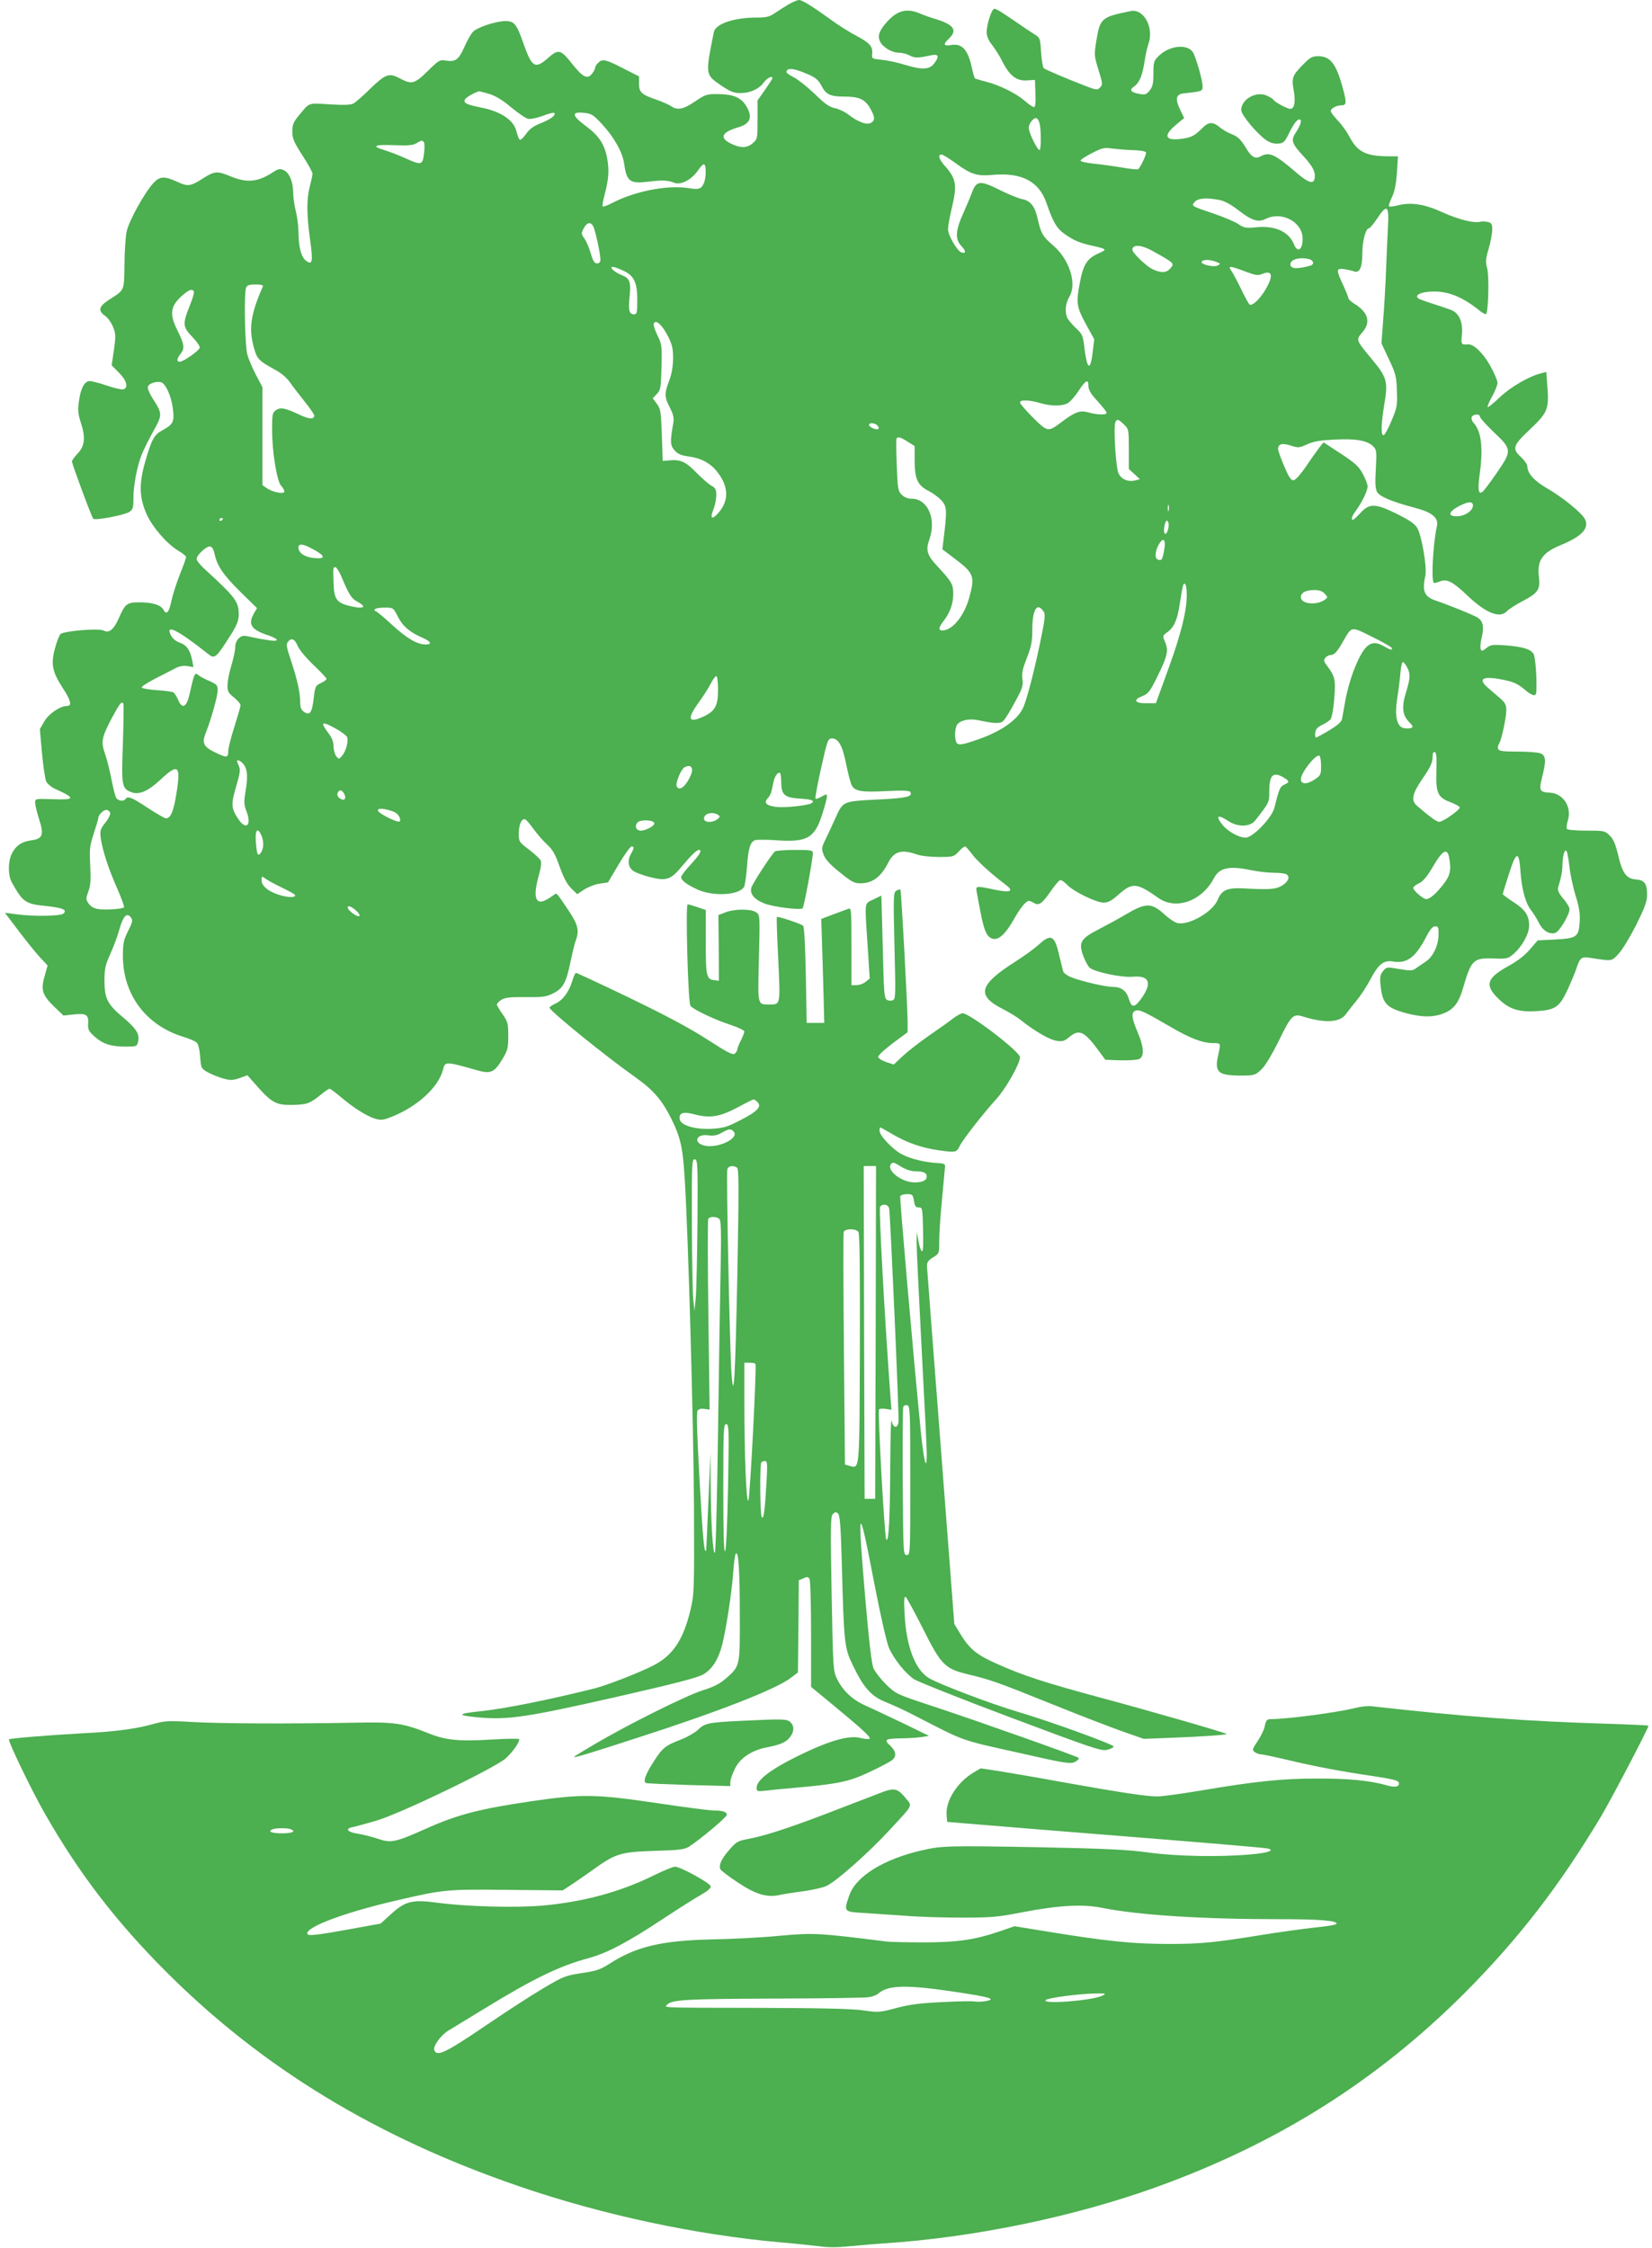<?xml version="1.0" standalone="no"?>
<!DOCTYPE svg PUBLIC "-//W3C//DTD SVG 20010904//EN"
 "http://www.w3.org/TR/2001/REC-SVG-20010904/DTD/svg10.dtd">
<svg version="1.0" xmlns="http://www.w3.org/2000/svg"
 width="941pt" height="1280pt" viewBox="0 0 941 1280"
 preserveAspectRatio="xMidYMid meet">
<g transform="translate(0,1280) scale(0.1,-0.1)"
fill="#4caf50" stroke="none">
<path d="M4495 12777 c-22 -13 -58 -36 -79 -50 -33 -23 -49 -27 -107 -27 -128
0 -234 -36 -243 -83 -49 -246 -49 -241 42 -304 52 -35 72 -43 109 -43 56 0
107 23 134 61 18 25 49 40 49 24 0 -4 -19 -33 -42 -66 l-43 -61 0 -110 c0
-109 0 -110 -29 -135 -32 -27 -69 -27 -122 -1 -68 33 -54 65 41 93 70 20 84
59 45 122 -28 47 -73 66 -156 67 -67 1 -74 -1 -134 -41 -67 -46 -102 -53 -138
-27 -12 8 -48 24 -79 35 -89 30 -103 43 -103 92 l0 42 -83 42 c-106 55 -124
59 -148 37 -10 -9 -19 -23 -19 -29 0 -7 -8 -23 -18 -35 -26 -33 -52 -20 -112
55 -66 84 -79 87 -137 36 -75 -67 -93 -56 -142 83 -38 109 -52 126 -101 126
-55 0 -163 -36 -187 -62 -11 -13 -33 -51 -48 -86 -32 -72 -51 -86 -104 -77
-36 6 -41 3 -104 -59 -76 -75 -92 -79 -162 -41 -60 31 -79 24 -170 -64 -38
-38 -80 -74 -93 -81 -16 -8 -57 -9 -136 -4 -126 7 -109 14 -179 -70 -26 -32
-32 -48 -32 -85 0 -40 9 -60 57 -135 32 -49 58 -96 58 -105 0 -9 -7 -41 -15
-71 -19 -72 -19 -158 1 -303 18 -128 14 -151 -25 -120 -26 22 -40 76 -41 160
0 34 -7 88 -15 120 -8 31 -15 79 -15 105 0 62 -22 115 -54 129 -22 10 -31 8
-63 -13 -83 -54 -146 -61 -238 -23 -77 32 -91 31 -151 -6 -79 -51 -93 -53
-155 -24 -73 33 -98 32 -135 -7 -52 -57 -141 -218 -153 -278 -6 -30 -12 -115
-12 -188 -2 -150 1 -142 -85 -197 -62 -40 -68 -63 -25 -94 16 -11 36 -40 45
-63 15 -37 16 -51 5 -130 l-13 -88 42 -43 c44 -44 54 -83 26 -94 -9 -3 -51 6
-94 21 -42 14 -87 26 -98 26 -30 0 -52 -39 -62 -112 -8 -53 -6 -73 11 -127 27
-82 22 -132 -20 -175 -17 -18 -31 -37 -31 -44 0 -15 111 -314 121 -326 10 -11
176 20 206 39 20 14 23 24 23 80 0 72 21 181 47 246 9 24 39 83 65 131 54 97
54 101 -3 190 -17 26 -29 55 -27 64 4 24 65 39 85 22 26 -21 53 -92 59 -156 7
-65 -1 -80 -64 -114 -43 -23 -59 -52 -93 -170 -39 -134 -37 -213 9 -312 35
-74 115 -165 179 -203 24 -14 43 -30 43 -35 0 -6 -16 -51 -36 -100 -19 -49
-41 -117 -48 -151 -13 -65 -28 -81 -45 -49 -15 27 -63 42 -136 42 -72 0 -82
-7 -119 -92 -28 -63 -55 -85 -85 -69 -28 15 -228 -2 -247 -20 -7 -8 -22 -46
-32 -85 -23 -88 -14 -130 46 -223 45 -68 53 -101 25 -101 -40 0 -104 -43 -130
-87 l-26 -45 12 -137 c7 -75 18 -147 24 -161 7 -14 30 -33 52 -43 118 -53 114
-63 -17 -58 -97 3 -98 3 -98 -20 0 -12 10 -53 21 -89 31 -94 23 -116 -41 -125
-58 -8 -91 -31 -114 -79 -21 -45 -21 -123 2 -162 63 -113 76 -122 201 -134 89
-10 114 -21 93 -42 -15 -15 -173 -18 -271 -4 l-63 8 78 -103 c43 -57 98 -125
122 -151 l43 -46 -16 -57 c-24 -80 -15 -110 50 -174 l56 -54 57 6 c73 8 87 -1
84 -51 -2 -34 2 -44 37 -75 47 -42 93 -57 178 -57 59 0 63 1 69 26 11 44 -8
75 -81 137 -93 77 -110 110 -110 212 0 69 5 90 32 150 18 39 42 103 53 143 22
77 43 98 66 67 11 -15 9 -26 -16 -76 -26 -51 -30 -69 -30 -143 0 -217 128
-391 337 -458 38 -11 75 -27 83 -35 9 -8 17 -39 20 -81 5 -66 6 -67 45 -89 22
-12 62 -28 88 -35 41 -11 54 -10 92 3 l44 16 61 -69 c80 -89 106 -102 198
-100 81 2 97 8 159 58 23 19 45 34 50 34 5 0 34 -21 64 -47 72 -61 146 -108
194 -123 35 -10 47 -9 95 10 149 59 269 170 294 271 10 45 16 45 191 -5 79
-23 100 -14 145 60 32 53 35 65 35 135 0 71 -3 81 -32 123 -18 26 -33 51 -33
56 0 5 11 17 25 26 20 13 49 17 138 16 97 -1 118 1 157 21 57 28 75 61 99 178
11 52 24 107 30 122 22 58 14 92 -45 179 -69 102 -62 95 -82 80 -49 -35 -73
-43 -88 -31 -19 16 -18 61 5 144 13 46 16 75 10 86 -5 10 -35 37 -66 61 -58
44 -58 45 -58 96 1 53 20 88 40 74 6 -4 27 -29 47 -57 20 -27 54 -66 75 -85
30 -27 46 -55 71 -126 23 -63 42 -100 66 -123 l34 -33 40 27 c22 14 61 29 87
33 l48 7 61 103 c33 56 67 102 73 102 16 0 16 -9 -2 -40 -22 -38 -18 -76 9
-97 13 -11 57 -27 99 -38 94 -23 118 -15 183 64 53 63 82 91 95 91 20 0 6 -26
-46 -82 -30 -32 -55 -65 -55 -72 0 -20 30 -42 92 -71 94 -43 248 -32 268 19 4
12 11 62 15 111 7 105 19 142 47 151 12 3 67 3 123 -1 173 -12 216 13 259 150
14 44 26 88 26 98 0 17 -1 17 -30 1 -16 -10 -32 -15 -35 -12 -3 3 11 81 32
174 36 161 39 169 62 169 37 0 60 -41 81 -148 11 -54 25 -107 31 -118 18 -35
55 -41 195 -34 96 5 134 3 139 -5 16 -26 -20 -35 -188 -43 -198 -10 -195 -9
-239 -107 -16 -36 -41 -89 -55 -118 -24 -49 -25 -55 -11 -90 9 -26 37 -56 91
-99 66 -54 83 -63 118 -63 68 0 117 36 158 117 33 65 76 78 161 48 25 -9 77
-15 127 -15 81 0 86 1 113 30 15 17 32 30 37 30 4 0 20 -18 36 -39 27 -39 115
-119 190 -175 56 -41 37 -52 -58 -32 -105 22 -108 22 -102 -11 3 -16 12 -68
22 -117 20 -107 37 -144 71 -152 33 -8 73 29 119 111 36 64 69 105 86 105 5 0
18 -6 29 -12 27 -17 46 -4 95 67 22 32 46 60 53 63 7 2 25 -10 41 -27 36 -38
165 -101 208 -101 24 0 45 11 82 44 81 72 104 71 230 -18 100 -70 248 -17 316
114 31 59 87 71 210 45 39 -8 97 -15 130 -15 33 0 66 -4 73 -9 22 -14 10 -43
-27 -65 -35 -20 -68 -23 -216 -15 -94 5 -126 -9 -149 -65 -29 -70 -166 -148
-231 -132 -14 4 -45 24 -69 46 -77 71 -107 71 -225 2 -36 -22 -103 -58 -149
-82 -106 -54 -119 -76 -93 -150 10 -28 27 -60 37 -70 24 -24 184 -58 245 -52
93 8 112 -31 57 -114 -43 -63 -61 -67 -77 -15 -14 48 -43 71 -91 71 -42 0
-181 32 -238 55 -23 9 -43 24 -46 33 -3 10 -12 48 -21 85 -27 121 -47 133
-118 68 -23 -21 -82 -64 -132 -96 -211 -134 -226 -194 -69 -273 33 -17 76 -43
96 -59 78 -63 168 -115 207 -120 33 -5 45 -1 71 21 58 48 86 35 173 -84 l33
-45 87 -3 c48 -1 97 2 107 8 29 16 26 68 -10 152 -35 82 -38 114 -11 123 22 7
48 -5 201 -94 112 -65 180 -91 242 -91 43 0 42 0 27 -68 -17 -72 -7 -99 39
-110 20 -5 67 -8 105 -7 62 1 70 4 103 36 22 21 60 85 100 166 69 141 80 152
137 134 125 -39 210 -34 244 15 10 14 37 48 60 76 23 28 58 81 78 119 46 88
76 112 127 104 80 -14 129 21 188 133 25 49 40 67 55 67 18 0 20 -6 19 -50 -2
-64 -33 -126 -76 -153 -18 -12 -42 -28 -54 -37 -18 -13 -30 -14 -94 -3 -72 12
-72 12 -92 -12 -17 -21 -19 -34 -14 -83 11 -103 34 -127 151 -158 82 -21 140
-22 193 -5 70 23 100 60 127 154 45 155 58 168 170 164 76 -3 85 -1 113 23 51
43 92 116 92 164 0 59 -23 92 -92 136 -32 21 -58 40 -58 44 0 3 15 53 34 111
43 136 59 139 67 13 8 -102 29 -178 62 -219 12 -15 31 -46 42 -68 22 -45 59
-68 93 -59 23 6 82 103 82 136 0 10 -16 38 -36 60 -25 30 -33 48 -29 62 17 56
25 94 25 135 2 53 13 89 24 72 4 -6 11 -47 16 -91 5 -44 21 -118 36 -165 20
-66 25 -100 22 -146 -6 -86 -16 -93 -139 -100 l-100 -5 -45 -52 c-28 -33 -71
-66 -118 -92 -130 -71 -142 -111 -57 -192 60 -57 114 -73 214 -67 107 7 130
23 176 122 21 46 44 101 51 123 19 58 28 66 74 59 132 -20 124 -22 165 22 22
23 66 96 101 165 48 97 62 134 62 170 0 66 -14 85 -64 89 -54 4 -77 35 -102
143 -14 58 -26 87 -47 107 -27 27 -31 28 -133 28 -58 0 -108 4 -111 10 -3 5
-1 27 6 49 23 76 -27 153 -102 157 -60 3 -64 12 -45 88 24 95 22 124 -10 136
-14 6 -72 10 -130 10 -84 0 -106 3 -110 15 -4 8 -2 21 4 28 13 17 42 148 42
193 0 29 -7 43 -32 65 -18 16 -51 43 -72 62 -64 55 -28 71 101 43 45 -10 73
-23 104 -50 47 -40 68 -45 70 -18 4 80 -5 200 -16 219 -18 27 -60 40 -160 48
-73 5 -84 4 -108 -15 -23 -19 -28 -19 -33 -6 -3 9 -1 38 6 66 14 60 8 92 -22
112 -22 15 -169 74 -237 97 -68 22 -82 55 -62 142 10 46 -20 227 -46 272 -14
24 -43 44 -113 79 -124 62 -159 63 -210 8 -20 -22 -40 -40 -43 -40 -14 0 -6
22 17 53 33 45 66 112 66 137 0 11 -12 43 -27 71 -23 43 -44 62 -126 116 l-98
64 -22 -27 c-12 -16 -47 -64 -77 -109 -35 -51 -62 -80 -73 -80 -14 0 -28 22
-52 80 -19 44 -34 87 -35 96 0 31 22 38 71 22 44 -14 49 -14 95 7 38 17 74 23
159 27 121 6 184 -6 217 -39 19 -19 20 -28 15 -127 -5 -76 -3 -113 6 -131 14
-27 82 -56 214 -91 100 -26 138 -57 128 -104 -24 -108 -34 -325 -16 -325 5 0
21 4 35 10 39 14 71 -2 154 -81 107 -102 187 -133 227 -88 11 11 50 36 88 56
88 46 101 66 93 136 -12 94 18 139 122 182 121 50 163 94 142 145 -14 35 -129
129 -224 183 -68 40 -106 83 -106 121 0 11 -16 34 -35 52 -54 49 -48 67 51
160 99 94 108 114 98 242 l-6 84 -27 -7 c-69 -16 -175 -78 -237 -136 -35 -34
-67 -60 -70 -57 -3 3 8 30 25 60 17 30 31 66 31 79 -1 13 -20 58 -43 99 -42
73 -94 122 -126 119 -37 -3 -40 0 -34 54 7 70 -14 122 -59 141 -18 7 -64 23
-103 35 -38 12 -77 26 -85 31 -28 19 17 40 87 40 89 0 167 -33 265 -112 15
-12 30 -19 33 -16 13 13 18 218 6 260 -10 37 -9 53 9 113 11 38 20 87 20 107
0 32 -4 39 -25 44 -14 3 -34 4 -44 1 -36 -9 -123 13 -212 53 -102 47 -180 60
-255 41 -25 -7 -49 -9 -52 -6 -3 3 4 26 16 51 16 33 24 73 29 140 l6 94 -59 0
c-124 1 -173 26 -217 111 -16 30 -46 72 -68 94 -21 23 -39 46 -39 53 0 14 32
32 59 32 31 0 33 13 10 97 -38 141 -71 183 -141 183 -31 0 -45 -7 -77 -39 -70
-70 -75 -82 -62 -156 12 -65 4 -105 -20 -105 -15 0 -87 38 -95 51 -3 6 -21 17
-39 25 -62 26 -145 -22 -145 -83 0 -28 97 -143 147 -174 20 -13 45 -19 65 -17
29 3 36 10 58 54 27 56 47 84 61 84 17 0 9 -30 -17 -70 -33 -49 -28 -65 42
-141 53 -58 69 -90 62 -126 -6 -33 -35 -24 -98 29 -130 112 -159 125 -211 97
-31 -16 -52 -3 -86 55 -25 41 -42 58 -75 71 -23 9 -55 27 -71 41 -36 30 -61
30 -91 2 -51 -51 -66 -59 -116 -67 -102 -16 -119 13 -43 77 l48 40 -25 52
c-27 58 -21 83 21 88 109 12 109 12 109 42 0 29 -32 145 -52 187 -26 54 -131
47 -194 -12 -32 -31 -34 -36 -34 -102 0 -57 -4 -76 -21 -98 -19 -23 -26 -26
-58 -20 -50 9 -60 22 -33 41 32 22 48 60 61 141 6 39 15 83 21 98 36 93 -23
207 -99 192 -167 -34 -175 -40 -196 -168 -13 -82 -13 -86 12 -167 24 -78 25
-85 9 -100 -15 -16 -20 -15 -74 5 -117 45 -237 96 -247 105 -5 5 -12 46 -15
91 -5 80 -6 82 -38 102 -18 11 -54 35 -80 53 -101 70 -136 92 -148 92 -15 0
-44 -88 -44 -133 0 -23 10 -47 31 -73 17 -22 44 -64 59 -95 41 -81 81 -111
139 -107 l46 3 3 -77 c2 -53 -1 -78 -8 -78 -7 0 -31 16 -53 36 -52 44 -143 89
-221 109 -32 8 -61 17 -63 19 -3 2 -12 35 -20 72 -21 92 -55 127 -112 118 -47
-8 -52 2 -16 36 51 48 29 80 -80 113 -27 8 -67 22 -87 31 -73 31 -129 16 -187
-50 -43 -48 -53 -78 -39 -109 15 -33 67 -65 107 -65 18 0 46 -7 63 -16 30 -16
46 -15 126 2 39 8 43 -9 11 -50 -26 -33 -70 -34 -165 -5 -38 12 -96 25 -129
28 -58 6 -60 7 -57 33 4 43 -12 62 -86 102 -39 20 -105 61 -148 93 -111 80
-165 113 -183 113 -9 0 -34 -11 -56 -23z m112 -402 c40 -18 56 -32 73 -65 25
-48 50 -60 129 -60 84 0 117 -15 146 -64 30 -52 31 -72 5 -86 -24 -13 -74 6
-128 48 -21 16 -55 32 -76 36 -31 6 -57 24 -115 81 -42 40 -95 82 -118 94 -24
12 -43 25 -43 30 0 28 44 23 127 -14z m-1820 -110 c34 -10 76 -35 123 -75 40
-33 83 -63 96 -66 15 -4 49 3 85 16 33 13 62 20 66 17 12 -12 -20 -36 -75 -58
-42 -16 -65 -33 -85 -61 -15 -21 -31 -37 -36 -34 -5 3 -14 26 -20 50 -15 62
-88 111 -198 133 -91 18 -109 28 -91 51 11 13 63 41 79 42 3 0 28 -7 56 -15z
m644 -174 c66 -71 116 -160 124 -222 15 -104 32 -117 143 -103 76 9 106 8 143
-7 37 -15 101 19 135 71 15 22 30 37 35 34 13 -8 11 -79 -2 -108 -15 -33 -28
-37 -89 -27 -115 18 -295 -16 -423 -80 -32 -17 -61 -28 -64 -25 -3 3 1 31 10
63 24 93 28 140 16 209 -14 79 -46 130 -119 184 -85 63 -88 86 -11 77 41 -4
52 -12 102 -66z m2490 8 c10 -35 10 -147 1 -153 -11 -6 -62 98 -62 126 0 25
28 60 44 55 6 -2 13 -14 17 -28z m-3506 -110 c4 -6 4 -35 0 -65 -8 -65 -15
-66 -106 -25 -35 16 -90 37 -122 47 -76 23 -53 32 68 27 67 -3 96 0 115 10 31
19 37 20 45 6z m4039 -44 c40 -1 71 -6 74 -13 3 -11 -32 -87 -46 -96 -4 -2
-46 2 -92 10 -47 8 -119 18 -160 22 -41 4 -75 12 -75 17 0 6 29 25 65 43 58
30 70 33 115 26 28 -3 81 -8 119 -9z m-1011 -74 c88 -64 121 -75 210 -67 166
15 264 -36 307 -158 39 -112 58 -145 102 -177 52 -37 86 -52 158 -68 88 -20
89 -21 33 -46 -62 -28 -84 -65 -103 -170 -21 -111 -17 -134 35 -230 l48 -87
-9 -74 c-14 -115 -33 -99 -49 41 -6 52 -12 65 -45 95 -20 19 -42 45 -49 57
-17 33 -13 84 10 123 45 74 1 213 -93 293 -58 50 -69 68 -88 154 -15 68 -41
101 -88 109 -20 4 -77 27 -125 51 -114 57 -135 55 -160 -12 -10 -27 -34 -84
-53 -126 -42 -95 -44 -142 -7 -181 27 -28 26 -45 -2 -35 -24 10 -75 98 -75
131 0 17 9 68 20 114 33 138 28 172 -36 245 -35 38 -44 67 -21 67 7 0 43 -22
80 -49z m1504 -210 c27 -5 66 -26 108 -59 77 -59 112 -70 156 -48 91 45 209
-19 209 -113 0 -65 -29 -83 -50 -31 -29 71 -107 106 -212 96 -62 -6 -72 -4
-106 19 -21 14 -84 40 -140 59 -127 43 -128 43 -106 67 19 21 68 24 141 10z
m959 -153 c-3 -57 -8 -168 -11 -248 -3 -80 -10 -206 -16 -280 l-10 -135 42
-90 c39 -82 43 -98 46 -180 3 -83 1 -96 -30 -169 -18 -44 -38 -81 -45 -84 -17
-5 -16 61 4 181 21 124 14 149 -73 253 -90 109 -90 108 -54 150 51 58 36 115
-44 164 -19 12 -35 27 -35 33 0 7 -14 41 -30 75 -40 86 -40 96 8 89 20 -3 44
-8 53 -12 33 -13 49 21 49 101 0 72 19 144 38 144 5 0 26 25 46 55 57 86 69
76 62 -47z m-4527 3 c12 -21 41 -156 41 -188 0 -16 -6 -23 -19 -23 -15 0 -23
13 -36 57 -9 32 -26 70 -36 85 -19 25 -19 29 -4 58 18 34 40 39 54 11z m3186
-140 c129 -72 127 -71 98 -103 -21 -23 -54 -23 -102 1 -36 19 -111 92 -111
109 0 32 53 28 115 -7z m893 -47 c26 -7 29 -31 5 -37 -75 -21 -113 -18 -113 8
0 28 55 43 108 29z m-531 -15 c26 -10 27 -11 9 -21 -22 -12 -100 7 -91 22 8
13 47 13 82 -1z m-3380 -49 c64 -28 83 -67 83 -167 0 -75 -2 -83 -19 -83 -27
0 -33 25 -25 97 9 87 2 108 -44 126 -42 17 -75 47 -51 47 8 0 33 -9 56 -20z
m3546 -6 c58 -22 72 -24 97 -14 57 24 65 -9 20 -86 -31 -55 -76 -98 -92 -88
-5 3 -27 43 -48 87 -22 45 -47 92 -56 105 -22 30 -8 29 79 -4z m-5596 -86
c-68 -154 -81 -238 -52 -343 19 -70 26 -78 123 -131 32 -17 65 -45 82 -69 15
-22 53 -71 84 -110 31 -38 56 -75 56 -81 0 -23 -28 -22 -81 3 -85 40 -110 45
-136 28 -21 -14 -23 -22 -23 -112 0 -127 27 -291 51 -319 11 -11 19 -26 19
-33 0 -17 -68 -4 -100 19 l-25 17 0 279 0 279 -37 70 c-20 39 -42 90 -49 115
-14 48 -20 351 -7 383 6 13 19 17 54 17 33 0 45 -4 41 -12z m-393 -27 c4 -5
-7 -43 -24 -84 -41 -102 -39 -119 15 -175 25 -26 44 -53 43 -62 -4 -17 -93
-80 -114 -80 -20 0 -17 18 6 47 23 30 20 52 -21 135 -45 90 -38 136 29 195 38
33 56 40 66 24z m2701 -256 c25 -50 29 -70 29 -130 -1 -46 -9 -89 -23 -125
-27 -71 -27 -90 5 -152 20 -39 24 -59 19 -87 -18 -105 -18 -127 7 -155 18 -21
36 -29 79 -35 74 -10 127 -39 166 -90 65 -84 66 -164 3 -234 -36 -40 -47 -30
-26 23 9 22 16 58 16 80 0 33 -5 42 -27 54 -16 8 -54 42 -87 75 -61 63 -90 76
-157 69 l-34 -3 -5 147 c-5 134 -7 149 -28 178 l-24 32 24 25 c21 23 23 34 26
153 3 121 2 130 -23 180 -14 29 -24 59 -21 67 11 27 48 -7 81 -72z m2395 -284
c0 -22 14 -45 55 -89 30 -33 52 -62 48 -66 -10 -10 -62 -7 -105 6 -45 13 -76
2 -152 -56 -76 -57 -78 -57 -162 26 -40 40 -74 79 -74 86 0 17 53 15 114 -3
60 -18 122 -19 156 -2 14 7 42 38 63 70 42 64 57 71 57 28z m2230 -174 c0 -7
36 -47 80 -89 103 -97 103 -105 15 -232 -35 -51 -71 -99 -80 -106 -24 -20 -29
12 -16 103 20 147 9 240 -35 289 -9 9 -14 24 -11 33 8 18 47 20 47 2z m-2028
-44 c27 -26 28 -29 28 -140 l0 -114 32 -29 31 -29 -28 -7 c-40 -10 -78 7 -94
41 -15 31 -29 260 -18 290 9 21 17 19 49 -12z m-1403 -7 c7 -8 8 -16 4 -19
-12 -7 -53 11 -53 23 0 15 36 12 49 -4z m171 -91 l40 -25 0 -83 c0 -105 17
-142 82 -174 25 -13 58 -38 73 -55 29 -34 30 -56 9 -225 l-6 -51 58 -44 c123
-92 129 -106 95 -231 -29 -105 -96 -187 -153 -187 -25 0 -22 16 7 54 37 48 55
100 55 154 0 54 -9 70 -91 158 -59 63 -67 92 -45 153 41 115 -9 231 -101 231
-22 0 -42 8 -57 23 -21 21 -23 34 -28 168 -3 79 -4 147 -1 152 7 12 22 8 63
-18z m3220 -364 c0 -30 -47 -61 -92 -61 -53 0 -48 25 11 57 54 28 81 30 81 4z
m-1733 -28 c-3 -10 -5 -4 -5 12 0 17 2 24 5 18 2 -7 2 -21 0 -30z m-5387 -47
c0 -3 -4 -8 -10 -11 -5 -3 -10 -1 -10 4 0 6 5 11 10 11 6 0 10 -2 10 -4z
m5385 -55 c-4 -17 -11 -31 -16 -31 -10 0 -12 25 -3 58 10 35 27 10 19 -27z
m-24 -125 c-10 -55 -14 -61 -37 -52 -19 7 -14 55 12 94 23 35 36 15 25 -42z
m-4847 6 c70 -38 73 -56 7 -50 -55 5 -91 29 -91 60 0 25 26 22 84 -10z m-562
-25 c14 -69 50 -121 146 -216 l96 -94 -17 -29 c-36 -62 -17 -93 75 -124 65
-21 74 -39 17 -31 -24 3 -70 11 -101 18 -52 12 -59 11 -78 -6 -12 -11 -20 -31
-20 -50 0 -18 -10 -64 -21 -101 -12 -38 -22 -89 -23 -112 -1 -39 3 -47 37 -74
20 -16 37 -36 37 -44 0 -8 -16 -63 -35 -123 -19 -59 -35 -122 -35 -139 0 -39
-8 -39 -80 -4 -62 31 -71 52 -47 111 29 72 67 208 67 240 0 29 -5 34 -47 53
-27 11 -56 27 -65 35 -18 16 -22 8 -50 -117 -16 -68 -41 -79 -63 -26 -8 19
-20 38 -27 43 -7 4 -50 10 -96 13 -45 3 -83 10 -85 15 -1 6 34 28 78 51 44 22
95 49 113 58 23 13 45 16 69 13 l35 -6 -7 37 c-11 59 -32 89 -70 102 -22 7
-41 23 -51 41 -35 69 37 33 209 -103 41 -33 45 -30 140 120 27 45 37 71 37
102 0 75 -18 98 -198 263 -23 21 -42 45 -42 54 0 22 57 75 77 71 11 -2 20 -17
25 -41z m720 -124 c47 -112 59 -130 93 -149 61 -33 36 -45 -50 -23 -67 17 -83
40 -85 129 -3 91 -3 90 11 90 5 0 19 -21 31 -47z m4818 -111 c0 -92 -33 -224
-107 -427 l-69 -190 -53 0 c-68 0 -79 19 -24 41 34 14 43 25 86 112 57 116 64
147 44 195 -16 36 -15 37 12 57 38 26 58 71 71 161 17 109 20 120 30 114 6 -3
10 -32 10 -63z m786 7 c18 -20 18 -21 1 -34 -47 -34 -137 -25 -137 14 0 26 26
40 76 41 29 0 46 -6 60 -21z m-5281 -128 c27 -55 67 -90 138 -121 53 -23 61
-40 20 -40 -48 1 -105 34 -191 113 -46 43 -88 77 -93 77 -6 0 -7 5 -4 10 3 6
28 10 55 10 49 0 50 0 75 -49z m3678 29 c13 -18 11 -39 -19 -183 -31 -149 -68
-294 -92 -358 -28 -72 -120 -140 -256 -188 -99 -35 -121 -38 -130 -15 -9 24
-7 73 4 94 14 27 69 40 121 29 89 -19 124 -21 141 -7 10 7 40 55 67 106 45 81
50 97 45 135 -5 33 1 59 25 120 25 64 31 92 31 157 0 117 26 163 63 110z
m1985 -210 c5 -15 -7 -12 -49 12 -72 40 -111 6 -170 -145 -17 -45 -38 -120
-46 -167 -8 -47 -17 -95 -19 -106 -2 -14 -28 -36 -72 -63 -38 -22 -72 -41 -76
-41 -4 0 -6 12 -4 27 2 21 12 32 39 45 19 9 41 23 48 32 7 9 17 60 21 118 9
109 5 125 -43 190 -17 22 -18 30 -7 43 7 8 20 15 30 15 20 0 38 19 73 82 48
83 42 82 164 21 59 -29 110 -58 111 -63z m-6233 13 c9 -22 48 -69 90 -109 41
-39 75 -75 75 -80 0 -5 -15 -16 -33 -24 -30 -14 -32 -19 -40 -85 -9 -83 -22
-102 -55 -79 -16 11 -22 25 -22 54 0 56 -17 131 -52 237 -26 76 -29 95 -18
108 20 25 39 17 55 -22z m6320 -123 c20 -38 19 -59 -6 -142 -26 -83 -21 -130
17 -169 24 -25 25 -29 11 -35 -10 -3 -28 -3 -42 0 -39 10 -52 69 -36 170 7 44
15 109 18 144 3 34 9 62 14 62 5 0 15 -13 24 -30z m-3925 -129 c0 -91 -17
-121 -84 -152 -85 -39 -94 -14 -28 78 27 37 59 87 71 111 12 23 26 42 31 42 6
0 10 -34 10 -79z m-3387 -78 c2 -5 1 -107 -3 -228 -9 -241 -6 -255 48 -276 44
-17 95 5 166 71 102 96 117 82 91 -78 -16 -103 -33 -142 -60 -142 -7 0 -54 27
-104 60 -91 60 -114 69 -126 50 -10 -16 -44 -11 -54 8 -5 10 -17 57 -26 104
-9 47 -25 112 -36 143 -25 71 -21 94 39 208 45 83 55 96 65 80z m1213 -144
c31 -18 58 -38 61 -46 9 -22 -6 -80 -27 -105 -20 -23 -20 -23 -35 -4 -8 11
-15 36 -15 56 0 25 -9 49 -30 76 -49 65 -38 70 46 23z m6266 -237 c-4 -128 7
-153 80 -180 29 -11 53 -25 53 -30 0 -15 -96 -82 -117 -82 -14 0 -47 23 -125
90 -38 31 -30 69 32 159 42 61 55 89 55 117 0 24 4 34 13 31 9 -3 11 -31 9
-105z m-657 28 c0 -50 -2 -56 -34 -77 -45 -31 -81 -31 -81 0 0 36 82 141 105
134 5 -2 10 -28 10 -57z m-6142 13 c26 -29 30 -69 17 -151 -12 -70 -11 -83 5
-125 30 -79 -5 -107 -49 -39 -39 59 -41 82 -11 183 22 74 25 96 16 116 -6 13
-11 26 -11 28 0 11 18 4 33 -12z m2559 -43 c-1 -14 -14 -42 -27 -62 -25 -38
-48 -48 -60 -27 -10 15 23 97 43 109 28 16 47 7 44 -20z m508 -63 c0 -74 19
-90 111 -95 63 -4 83 -12 61 -26 -21 -13 -152 -27 -200 -21 -58 7 -74 24 -48
50 9 9 18 27 21 41 3 13 8 36 11 51 6 30 21 53 35 53 5 0 9 -24 9 -53z m2861
26 c35 -21 36 -27 5 -41 -25 -11 -30 -24 -57 -132 -14 -57 -123 -170 -164
-170 -36 0 -98 33 -129 70 -45 54 -31 66 30 25 54 -36 125 -35 154 3 81 104
80 102 80 164 0 95 21 116 81 81z m-5350 -94 c14 -28 -1 -43 -26 -25 -11 8
-16 19 -12 30 9 22 24 20 38 -5z m281 -101 c26 -10 46 -43 34 -56 -6 -6 -64
18 -104 44 -48 31 -2 39 70 12z m-1614 -9 c1 -8 -11 -33 -29 -55 -28 -35 -30
-44 -25 -87 10 -70 42 -169 93 -285 25 -57 43 -106 39 -109 -10 -10 -112 -16
-151 -9 -21 4 -41 16 -51 32 -15 22 -15 28 -1 67 13 33 15 65 11 147 -5 95 -3
112 20 183 14 43 26 83 26 89 0 19 33 49 49 46 9 -2 17 -10 19 -19z m3462 -9
c13 -9 12 -12 -4 -25 -29 -22 -76 -20 -76 4 0 29 49 41 80 21z m-363 -47 c5
-14 -47 -43 -77 -43 -26 0 -37 25 -19 46 15 18 90 16 96 -3z m-2239 -68 c16
-35 15 -77 -2 -101 -18 -24 -23 -13 -29 69 -4 62 11 77 31 32z m6766 -126 c14
-73 7 -105 -34 -157 -41 -52 -76 -82 -96 -82 -17 0 -74 49 -74 63 0 7 15 19
33 27 23 11 46 38 81 98 53 90 79 105 90 51z m-6639 -178 c63 -31 76 -40 61
-46 -27 -12 -115 12 -153 41 -22 17 -33 33 -33 51 0 25 1 25 23 9 12 -9 58
-34 102 -55z m412 -125 c15 -13 25 -28 20 -32 -8 -9 -59 26 -65 44 -6 19 15
14 45 -12z"/>
<path d="M4415 7952 c-16 -11 -123 -174 -134 -204 -13 -35 13 -69 71 -92 50
-21 208 -40 220 -28 8 8 58 277 58 315 0 15 -11 17 -102 17 -57 0 -107 -4
-113 -8z"/>
<path d="M5106 7728 c-17 -10 -18 -25 -11 -314 7 -285 7 -304 -10 -310 -10 -4
-25 -3 -34 3 -14 9 -17 46 -22 274 -4 145 -7 276 -8 291 l-1 28 -45 -22 c-53
-26 -50 -3 -33 -262 l12 -188 -23 -19 c-13 -11 -36 -19 -52 -19 l-29 0 0 221
c0 207 -1 221 -17 214 -10 -4 -49 -18 -87 -32 l-68 -26 8 -256 c4 -141 8 -274
8 -296 l1 -40 -50 0 -50 0 -5 272 c-3 162 -9 276 -15 281 -12 11 -145 56 -150
50 -2 -2 1 -110 8 -241 12 -265 14 -257 -53 -257 -66 0 -64 -8 -57 264 6 244
6 246 -16 261 -28 20 -125 20 -176 -1 l-39 -15 2 -187 1 -187 -25 3 c-46 5
-50 22 -50 218 l0 182 -47 16 c-26 9 -51 16 -56 16 -13 0 2 -561 16 -578 17
-21 134 -77 225 -107 45 -15 82 -32 82 -39 0 -6 -9 -29 -20 -51 -11 -22 -20
-44 -20 -51 0 -6 -7 -17 -14 -24 -12 -9 -42 6 -158 81 -99 64 -234 136 -441
236 -164 79 -302 143 -306 143 -4 0 -13 -19 -20 -42 -18 -63 -54 -113 -95
-132 -20 -9 -36 -20 -36 -24 0 -18 324 -280 487 -395 102 -72 152 -129 204
-232 55 -110 68 -166 79 -345 20 -314 50 -1379 53 -1865 2 -486 1 -503 -20
-593 -41 -171 -101 -260 -213 -317 -83 -42 -261 -111 -330 -129 -273 -68 -513
-116 -655 -131 -133 -14 -136 -23 -9 -35 167 -15 274 1 773 114 347 79 474
112 507 131 51 30 86 85 108 170 22 87 54 295 62 405 3 52 10 102 14 110 16
28 24 -86 24 -345 1 -295 2 -292 -79 -363 -34 -30 -69 -48 -133 -68 -95 -30
-428 -196 -614 -306 -65 -38 -118 -70 -118 -73 0 -6 81 18 370 112 453 146
781 274 864 338 l41 31 3 262 2 263 26 11 c21 10 27 9 35 -3 5 -8 9 -149 9
-314 l0 -301 102 -84 c189 -156 240 -202 231 -211 -4 -4 -27 -2 -51 4 -66 18
-184 -17 -360 -104 -154 -76 -232 -136 -232 -179 0 -22 3 -22 53 -17 28 4 106
11 172 17 245 22 304 35 422 91 59 28 116 58 126 67 25 22 21 50 -13 82 -37
34 -28 40 68 41 37 0 87 4 111 7 l43 7 -148 72 c-82 39 -179 85 -215 101 -74
33 -128 84 -161 151 -22 45 -23 57 -31 485 -7 385 -6 441 7 454 12 12 18 13
29 4 11 -10 16 -68 22 -280 12 -463 15 -486 62 -583 62 -130 106 -179 189
-212 38 -15 119 -52 179 -84 272 -140 243 -130 567 -202 281 -64 305 -67 332
-54 15 8 24 18 20 23 -12 10 -579 211 -834 295 -203 67 -205 68 -262 122 -31
31 -63 72 -72 92 -11 25 -25 146 -46 385 -48 560 -41 575 50 100 37 -191 71
-339 84 -369 30 -65 92 -143 142 -177 21 -14 270 -113 552 -219 472 -177 516
-192 550 -183 20 5 36 13 35 19 -2 12 -365 144 -542 196 -162 48 -461 162
-513 195 -76 49 -125 178 -135 358 -5 83 -3 107 6 102 6 -4 49 -83 95 -174
108 -215 126 -234 262 -267 129 -31 165 -44 488 -174 149 -60 325 -128 391
-151 l120 -42 155 6 c185 7 322 17 317 22 -7 7 -439 132 -727 209 -314 85
-431 123 -583 191 -113 50 -155 84 -207 170 l-34 56 -77 1006 c-43 554 -78
1019 -79 1034 0 20 9 32 35 48 35 21 35 22 35 94 0 40 7 146 16 237 8 90 16
173 17 184 2 17 -5 20 -43 22 -71 4 -151 23 -201 49 -52 26 -129 107 -129 135
0 11 2 19 4 19 2 0 35 -18 72 -40 82 -48 164 -76 259 -90 100 -14 103 -13 121
23 21 41 132 183 208 267 56 61 136 203 136 240 0 31 -286 250 -327 250 -8 0
-32 -13 -52 -28 -20 -16 -81 -59 -136 -97 -55 -38 -123 -91 -152 -118 l-52
-49 -43 14 c-24 8 -44 21 -46 29 -1 8 34 41 83 78 l85 63 0 61 c-1 95 -36 747
-41 751 -2 3 -12 0 -23 -6z m-791 -1204 c25 -26 0 -53 -98 -103 -75 -39 -96
-45 -164 -49 -94 -5 -176 20 -181 54 -6 38 19 46 89 27 86 -22 141 -12 243 42
44 24 84 44 88 44 4 1 14 -6 23 -15z m-135 -169 c30 -36 -83 -93 -160 -80 -73
12 -59 70 14 60 31 -4 50 -1 76 14 43 24 54 25 70 6z m-207 -515 c-2 -195 -6
-389 -10 -430 l-7 -75 -7 65 c-4 36 -7 231 -8 433 -1 346 0 368 17 365 16 -3
17 -27 15 -358z m1162 315 c25 -15 55 -25 80 -25 49 0 68 -11 63 -36 -4 -24
-58 -35 -106 -22 -69 19 -122 75 -95 101 10 10 14 9 58 -18z m-937 -4 c11 -7
11 -113 2 -611 -12 -587 -20 -733 -33 -565 -10 130 -31 1150 -24 1168 7 18 33
22 55 8z m790 -938 l-3 -948 -30 0 -30 0 -3 948 -2 947 35 0 35 0 -2 -947z
m218 749 c5 -31 10 -38 27 -38 21 1 22 -3 25 -129 2 -94 0 -127 -8 -119 -6 6
-15 33 -19 60 l-9 49 -1 -60 c0 -33 13 -307 29 -610 16 -302 30 -575 29 -605
-1 -95 -18 -23 -35 149 -42 426 -120 1318 -116 1329 2 6 19 12 38 12 31 0 34
-3 40 -38z m-141 -44 c6 -32 57 -1179 53 -1214 -4 -42 -32 -37 -39 6 -4 19 -7
-91 -8 -245 -1 -312 -9 -456 -23 -431 -10 17 -49 726 -41 740 3 4 20 6 38 3
l33 -5 -5 61 c-34 462 -68 1084 -60 1095 16 20 46 14 52 -10z m-967 -60 c9 -9
11 -76 7 -268 -3 -140 -10 -563 -15 -939 -5 -377 -13 -688 -18 -693 -11 -11
-22 156 -24 386 l-1 181 -12 -275 c-6 -151 -12 -277 -13 -279 -10 -24 -19 67
-37 397 -15 267 -19 391 -11 400 6 8 22 12 39 9 l29 -4 -7 538 c-4 295 -4 542
-1 548 9 15 49 14 64 -1z m791 -72 c8 -9 10 -192 9 -666 -3 -714 0 -682 -60
-667 l-25 7 -6 655 c-3 360 -4 662 -1 670 8 19 67 20 83 1z m-586 -753 c8 -14
-31 -761 -40 -778 -12 -21 -23 256 -23 567 l0 218 29 0 c17 0 32 -3 34 -7z
m882 -663 c0 -418 0 -425 -20 -425 -20 0 -20 8 -23 415 -1 228 0 421 3 428 3
8 13 12 22 10 17 -3 18 -31 18 -428z m-1038 -37 c-4 -218 -11 -361 -17 -367
-7 -7 -10 110 -10 357 0 335 1 367 17 367 15 0 16 -28 10 -357z m219 25 c-9
-160 -16 -214 -27 -197 -10 16 -12 302 -2 312 3 4 13 7 21 7 13 0 14 -18 8
-122z"/>
<path d="M7720 3074 c-102 -26 -392 -64 -486 -64 -17 0 -23 -8 -29 -36 -3 -21
-22 -60 -41 -88 -31 -47 -33 -52 -17 -63 9 -7 24 -13 34 -13 9 0 72 -13 140
-29 157 -38 315 -68 499 -95 113 -17 146 -25 148 -38 5 -24 -22 -29 -75 -13
-88 25 -216 38 -393 37 -195 0 -351 -16 -658 -68 -112 -19 -225 -34 -249 -34
-62 0 -208 22 -533 80 -151 28 -320 56 -374 65 l-100 15 -41 -24 c-92 -55
-160 -161 -153 -242 l3 -39 85 -7 c186 -16 612 -50 1150 -93 311 -25 576 -48
589 -51 47 -10 4 -26 -95 -34 -176 -16 -426 -11 -584 11 -119 16 -234 22 -635
30 -496 9 -542 8 -650 -17 -221 -50 -381 -149 -418 -259 -32 -93 -32 -92 91
-99 59 -4 165 -11 236 -16 71 -6 213 -10 316 -10 168 0 204 3 346 31 204 39
342 47 449 25 211 -42 571 -65 1015 -65 226 0 327 -8 323 -26 -1 -6 -55 -15
-120 -21 -65 -7 -203 -26 -308 -43 -265 -43 -348 -51 -520 -51 -214 0 -354 14
-733 76 l-153 25 -87 -30 c-139 -47 -237 -62 -429 -62 -95 0 -191 2 -215 5
-380 48 -414 50 -603 33 -99 -10 -272 -19 -385 -21 -290 -6 -437 -41 -587
-138 -54 -34 -76 -42 -160 -54 -93 -14 -104 -19 -218 -86 -66 -39 -219 -138
-339 -220 -220 -149 -268 -171 -282 -133 -9 23 38 87 82 113 22 13 113 69 204
124 280 172 428 243 595 288 103 28 221 90 420 222 88 58 186 120 218 138 39
22 57 38 55 49 -4 18 -172 111 -203 111 -11 0 -65 -22 -120 -49 -192 -95 -397
-150 -629 -172 -153 -14 -436 -7 -606 16 -144 19 -182 9 -266 -68 l-56 -51
-182 -33 c-193 -35 -236 -39 -236 -23 0 40 223 122 510 188 267 62 283 64 630
60 l315 -3 43 28 c23 15 77 52 119 82 140 101 163 108 358 115 147 4 174 8
201 25 62 40 214 167 214 180 0 17 -23 25 -73 25 -23 0 -166 18 -317 41 -358
53 -435 54 -728 11 -286 -42 -414 -75 -583 -150 -188 -84 -210 -89 -287 -63
-34 12 -85 24 -114 29 -57 8 -75 28 -31 37 15 3 75 19 133 36 137 39 686 304
743 358 43 40 82 99 73 108 -3 3 -75 2 -158 -3 -185 -11 -259 -4 -358 36 -146
58 -193 65 -425 60 -373 -7 -766 -5 -920 4 -130 8 -158 6 -209 -8 -104 -30
-216 -46 -411 -56 -215 -12 -417 -29 -424 -35 -7 -8 129 -291 203 -420 195
-342 406 -617 695 -906 547 -546 1197 -941 2005 -1218 476 -164 1016 -279
1501 -321 72 -6 164 -16 207 -21 54 -8 106 -8 180 0 56 5 144 13 193 16 510
33 1082 151 1553 321 690 249 1253 604 1753 1103 308 309 542 612 778 1006 59
99 271 504 271 518 0 2 -105 7 -232 11 -461 14 -806 39 -1348 100 -19 2 -60
-2 -90 -10z m-6066 -690 c35 -13 13 -24 -49 -24 -59 0 -84 11 -52 23 18 8 83
8 101 1z m3795 -928 c192 -29 227 -40 168 -51 -20 -4 -48 -5 -62 -3 -13 3 -97
2 -187 -3 -126 -6 -185 -13 -263 -34 -95 -25 -102 -26 -190 -13 -62 9 -240 13
-575 14 -590 1 -559 0 -539 19 27 28 114 32 614 34 275 1 516 4 535 8 19 3 43
12 52 20 57 50 162 52 447 9z m831 -20 c-53 -28 -350 -52 -323 -25 12 12 193
36 283 37 60 1 63 0 40 -12z"/>
<path d="M4208 3000 c-175 -9 -194 -13 -233 -51 -17 -16 -59 -40 -94 -54 -91
-35 -107 -48 -156 -124 -50 -77 -64 -119 -44 -125 8 -2 119 -7 247 -11 l232
-6 0 23 c0 13 12 48 26 76 31 62 95 105 184 122 77 15 108 29 130 58 25 31 25
64 2 85 -20 19 -40 19 -294 7z"/>
<path d="M5035 2598 c-16 -6 -131 -50 -255 -98 -257 -100 -416 -153 -514 -171
-63 -12 -71 -16 -112 -63 -45 -52 -60 -85 -51 -110 3 -7 46 -41 97 -74 104
-70 169 -89 241 -73 24 5 85 15 134 21 50 7 109 20 132 30 54 24 243 191 363
322 137 148 128 130 85 183 -40 48 -60 54 -120 33z"/>
</g>
</svg>

